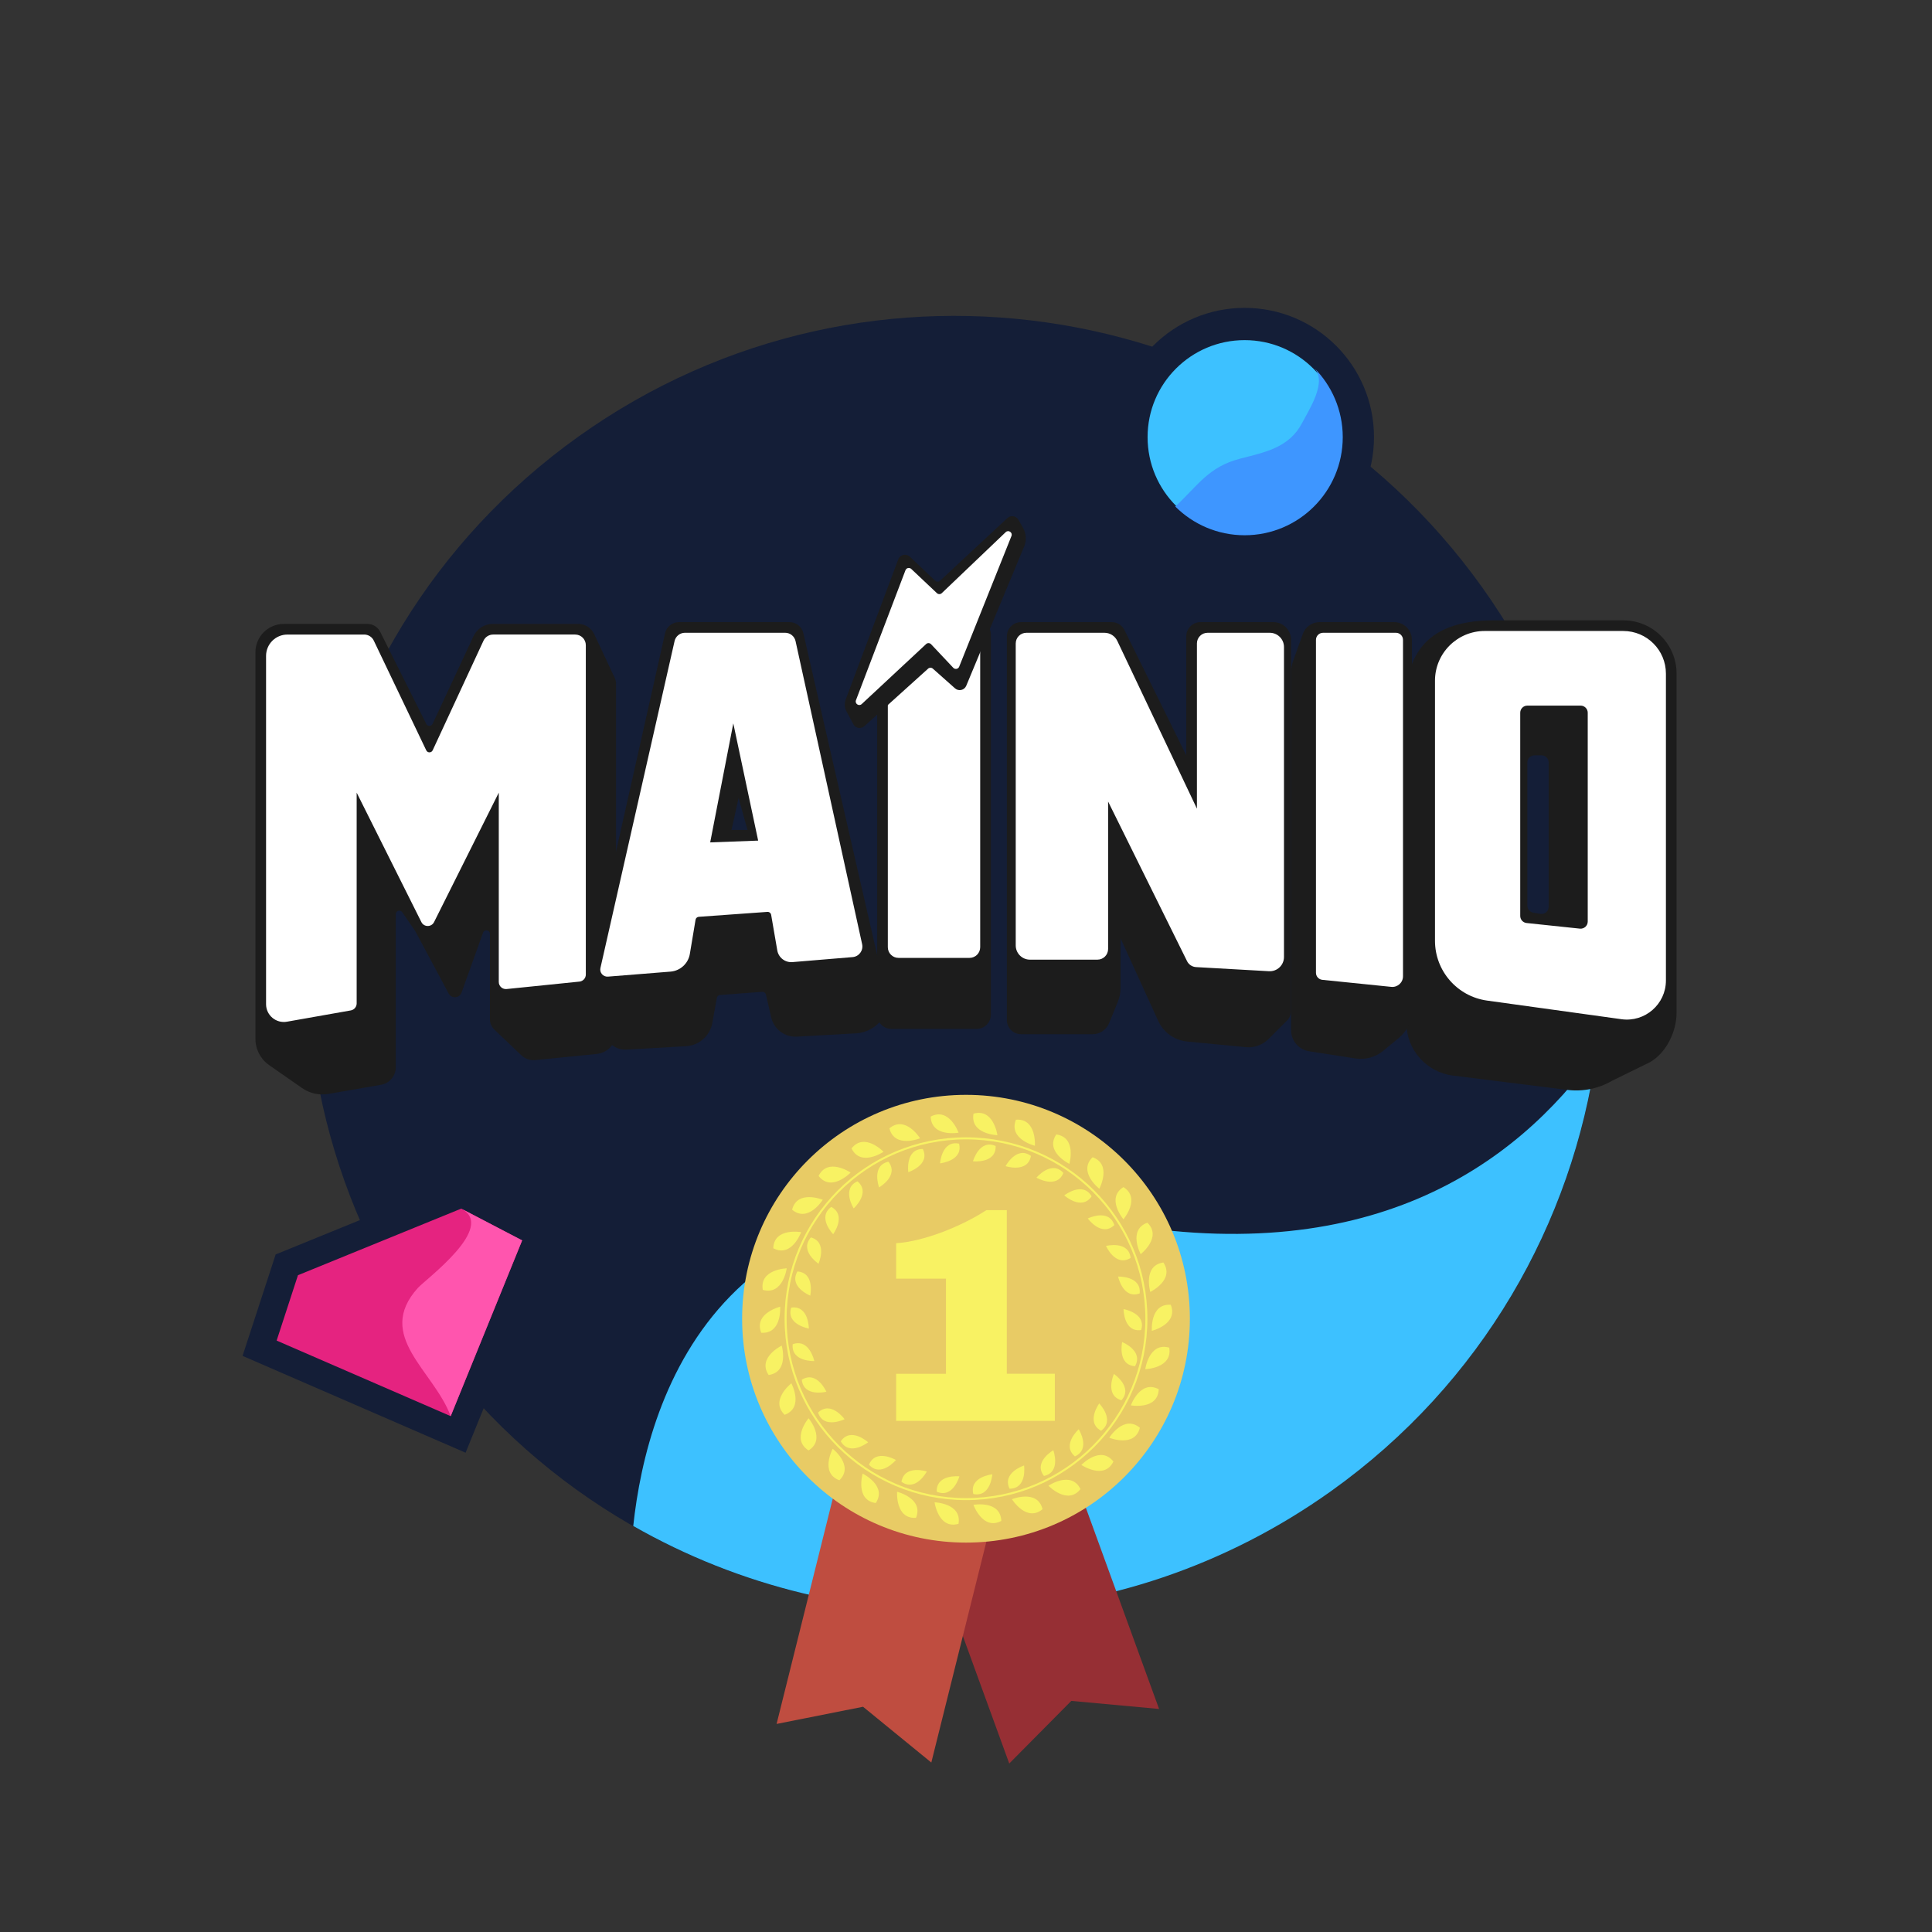 <?xml version="1.0" encoding="utf-8"?>
<!-- Generator: Adobe Illustrator 16.0.0, SVG Export Plug-In . SVG Version: 6.00 Build 0)  -->
<!DOCTYPE svg PUBLIC "-//W3C//DTD SVG 1.1//EN" "http://www.w3.org/Graphics/SVG/1.1/DTD/svg11.dtd">
<svg version="1.1" xmlns="http://www.w3.org/2000/svg" xmlns:xlink="http://www.w3.org/1999/xlink" x="0px" y="0px" width="130px"
	 height="130px" viewBox="-64.5 727.5 130 130" enable-background="new -64.5 727.5 130 130" xml:space="preserve">
<rect x="-64.5" y="727.5" width="130" height="130" fill="#333333" stroke="none"/>
<g id="Graphics">
	<g id="Back_11_">
		<path fill="#141E37" d="M-35.721,817.674c-13.986-19.593-9.445-46.815,10.147-60.801c19.594-13.991,46.814-9.446,60.805,10.145
			c13.985,19.59,9.444,46.815-10.146,60.803C5.491,841.81-21.731,837.268-35.721,817.674z"/>
		<path fill="#3DC1FF" d="M9.479,809.599c-25.327-4.975-30.419,11.722-31.369,20.581c14.317,8.179,32.675,7.851,46.975-2.359
			c10.138-7.238,16.234-18.024,17.83-29.46C37.508,805.924,27.518,813.142,9.479,809.599z"/>
	</g>
</g>
<g id="Badge">
	<g id="Badge_1_">
		<g id="Ribbon">
			<polygon fill="#962F34" points="3.41,846.162 -6.387,819.245 3.695,815.575 13.492,842.492 7.585,841.95 			"/>
			<polygon fill="#BF4D40" points="-12.245,843.5 -5.316,815.707 5.095,818.303 -1.834,846.097 -6.428,842.344 			"/>
		</g>
		<g>
			<circle fill="#E8CB65" cx="0.5" cy="816.234" r="15.064"/>
			<circle fill="none" stroke="#F8F263" stroke-width="0.137" stroke-miterlimit="10" cx="0.5" cy="816.234" r="12.138"/>
			<path fill="#F8F263" d="M11.102,815.586L11.102,815.586L11.102,815.586c0,0,1.276,0.223,1.239,1.114
				c-0.004,0.092-0.021,0.191-0.056,0.297C11.099,817.161,11.102,815.586,11.102,815.586z M11.871,819.429
				c0.598-1.041-0.865-1.626-0.865-1.626S10.675,819.343,11.871,819.429z M10.96,821.721c0.8-0.894-0.507-1.771-0.507-1.771
				S9.808,821.387,10.96,821.721z M9.593,823.772c0.969-0.707-0.128-1.837-0.128-1.837S8.536,823.207,9.593,823.772z M7.829,825.496
				c1.094-0.491,0.256-1.824,0.256-1.824S6.912,824.723,7.829,825.496z M6.375,825.084c0,0-1.366,0.784-0.63,1.73
				C6.917,826.563,6.375,825.084,6.375,825.084z M4.408,826.109c0,0-1.5,0.482-0.976,1.563
				C4.631,827.668,4.408,826.109,4.408,826.109z M2.271,826.703c0,0-1.566,0.16-1.279,1.325
				C2.165,828.274,2.271,826.703,2.271,826.703z M-1.47,827.871c1.097,0.483,1.527-1.03,1.527-1.03S-1.508,826.672-1.47,827.871z
				 M-3.844,827.204c0.972,0.702,1.708-0.69,1.708-0.69S-3.633,826.023-3.844,827.204z M-6.028,826.059
				c0.804,0.889,1.814-0.32,1.814-0.32S-5.576,824.947-6.028,826.059z M-7.926,824.483c0.602,1.037,1.841,0.064,1.841,0.064
				S-7.253,823.491-7.926,824.483z M-7.668,822.995c0,0-0.923-1.277-1.787-0.445C-9.083,823.688-7.668,822.995-7.668,822.995z
				 M-10.549,820.339c0.127,1.192,1.655,0.808,1.655,0.808S-9.531,819.706-10.549,820.339z M-9.708,819.083
				c0,0-0.325-1.541-1.452-1.134C-11.282,819.143-9.708,819.083-9.708,819.083z M-11.259,815.485
				c-0.368,1.142,1.184,1.41,1.184,1.41S-10.072,815.321-11.259,815.485z M-10.845,813.054c-0.597,1.04,0.865,1.627,0.865,1.627
				S-9.649,813.141-10.845,813.054z M-9.426,812.533c0,0,0.645-1.438-0.508-1.771C-10.734,811.655-9.426,812.533-9.426,812.533z
				 M-8.566,808.71c-0.969,0.706,0.128,1.836,0.128,1.836S-7.509,809.275-8.566,808.71z M-7.058,808.81c0,0,1.172-1.05,0.255-1.823
				C-7.897,807.477-7.058,808.81-7.058,808.81z M-5.349,807.398c0,0,1.366-0.784,0.63-1.73
				C-5.89,805.919-5.349,807.398-5.349,807.398z M-3.382,806.372c0,0,1.499-0.482,0.976-1.562
				C-3.605,804.814-3.382,806.372-3.382,806.372z M-1.245,805.778c0,0,1.566-0.16,1.279-1.324
				C-1.139,804.208-1.245,805.778-1.245,805.778z M2.495,804.611c-1.096-0.485-1.526,1.03-1.526,1.03S2.535,805.811,2.495,804.611z
				 M4.87,805.278c-0.972-0.702-1.708,0.69-1.708,0.69S4.659,806.458,4.87,805.278z M7.054,806.424
				c-0.804-0.89-1.814,0.319-1.814,0.319S6.603,807.535,7.054,806.424z M8.953,807.998c-0.602-1.036-1.841-0.063-1.841-0.063
				S8.28,808.99,8.953,807.998z M8.695,809.487c0,0,0.923,1.276,1.787,0.445C10.109,808.793,8.695,809.487,8.695,809.487z
				 M11.576,812.144c-0.128-1.192-1.656-0.808-1.656-0.808S10.557,812.776,11.576,812.144z M10.735,813.399
				c0,0,0.323,1.541,1.451,1.133C12.308,813.34,10.735,813.399,10.735,813.399z M-11.899,818.042c0,0-1.667,0.808-0.881,1.979
				C-11.384,819.821-11.899,818.042-11.899,818.042z M-11.703,822.699c1.324-0.485,0.451-2.119,0.451-2.119
				S-12.715,821.718-11.703,822.699z M-10.093,825.096c1.194-0.75,0-2.167,0-2.167S-11.288,824.346-10.093,825.096z M-8.47,824.984
				c0,0-0.874,1.635,0.451,2.12C-7.007,826.121-8.47,824.984-8.47,824.984z M-6.455,826.658c0,0-0.515,1.78,0.881,1.979
				C-4.788,827.467-6.455,826.658-6.455,826.658z M-4.136,827.877c0,0-0.133,1.848,1.274,1.753
				C-2.337,828.32-4.136,827.877-4.136,827.877z M-1.614,828.586c0,0,0.253,1.836,1.609,1.45
				C0.237,828.647-1.614,828.586-1.614,828.586z M1,828.756c0,0,0.629,1.743,1.876,1.084C2.824,828.43,1,828.756,1,828.756z
				 M3.591,828.379c0,0,0.979,1.574,2.061,0.67C5.308,827.68,3.591,828.379,3.591,828.379z M6.049,827.47
				c0,0,1.284,1.336,2.154,0.227C7.583,826.43,6.049,827.47,6.049,827.47z M8.264,826.071c0,0,1.534,1.04,2.155-0.228
				C9.547,824.734,8.264,826.071,8.264,826.071z M10.139,824.241c0,0,1.717,0.698,2.061-0.669
				C11.117,822.669,10.139,824.241,10.139,824.241z M11.593,822.063c0,0,1.824,0.326,1.876-1.085
				C12.223,820.32,11.593,822.063,11.593,822.063z M12.562,819.629c0,0,1.852-0.061,1.611-1.45
				C12.815,817.794,12.562,819.629,12.562,819.629z M13.004,817.048c0,0,1.799-0.444,1.274-1.753
				C12.871,815.198,13.004,817.048,13.004,817.048z M12.899,814.431c0,0,1.668-0.809,0.881-1.98
				C12.384,812.65,12.899,814.431,12.899,814.431z M12.703,809.772c-1.324,0.485-0.45,2.118-0.45,2.118
				S13.716,810.754,12.703,809.772z M11.093,807.377c-1.194,0.749,0,2.166,0,2.166S12.288,808.126,11.093,807.377z M9.47,807.486
				c0,0,0.874-1.634-0.451-2.119C8.007,806.35,9.47,807.486,9.47,807.486z M7.455,805.813c0,0,0.515-1.78-0.881-1.979
				C5.788,805.005,7.455,805.813,7.455,805.813z M5.136,804.596c0,0,0.133-1.849-1.274-1.755
				C3.337,804.15,5.136,804.596,5.136,804.596z M2.614,803.886c0,0-0.253-1.837-1.609-1.449
				C0.763,803.825,2.614,803.886,2.614,803.886z M0,803.716c0,0-0.629-1.742-1.876-1.083C-1.824,804.042,0,803.716,0,803.716z
				 M-2.592,804.093c0,0-0.979-1.573-2.061-0.669C-4.308,804.791-2.592,804.093-2.592,804.093z M-5.049,805.001
				c0,0-1.283-1.336-2.154-0.226C-6.583,806.041-5.049,805.001-5.049,805.001z M-7.264,806.4c0,0-1.534-1.039-2.155,0.227
				C-8.547,807.736-7.264,806.4-7.264,806.4z M-9.139,808.229c0,0-1.717-0.698-2.061,0.669
				C-10.117,809.804-9.139,808.229-9.139,808.229z M-10.593,810.409c0,0-1.824-0.327-1.876,1.083
				C-11.222,812.151-10.593,810.409-10.593,810.409z M-11.562,812.842c0,0-1.852,0.061-1.611,1.45
				C-11.815,814.678-11.562,812.842-11.562,812.842z M-12.142,816.421c0.175-0.475,0.138-0.996,0.138-0.996s-0.85,0.209-1.211,0.766
				c-0.163,0.252-0.226,0.577-0.063,0.986C-12.618,817.222-12.297,816.84-12.142,816.421z"/>
			<g>
				<path fill="#F8F263" d="M3.246,819.937h3.231v3.169H-4.201v-3.169h3.353v-6.398h-3.353v-2.387
					c1.913-0.122,4.464-1.173,6.068-2.222h1.378V819.937z"/>
			</g>
		</g>
	</g>
</g>
<g id="Icons">
	<g>
		<path fill="#3DC1FF" stroke="#141E37" stroke-width="2.171" stroke-linecap="round" stroke-miterlimit="10" d="M26.867,756.912
			c0,4.211-3.413,7.621-7.619,7.621c-4.204,0-7.615-3.41-7.615-7.621c0-4.203,3.411-7.611,7.615-7.611
			C23.455,749.301,26.867,752.709,26.867,756.912z"/>
		<path fill="#3E96FF" d="M23.919,752.247c0.916,0.92-0.329,2.806-0.791,3.69c-0.872,1.691-2.507,1.991-4.185,2.426
			c-2.139,0.557-2.819,1.79-4.36,3.222c1.196,1.192,2.844,1.931,4.666,1.931c3.645,0,6.602-2.954,6.602-6.604
			C25.85,755.092,25.11,753.443,23.919,752.247z"/>
	</g>
	<g>
		<g>
			<polygon fill="#E52380" points="-47.032,818.221 -45.202,812.608 -33.417,807.802 -28.186,810.532 -33.673,824.021 			"/>
			<path fill="#141E37" d="M-33.464,808.825l4.099,2.14l-4.81,11.825l-11.711-5.085l1.435-4.399L-33.464,808.825 M-33.368,806.779
				l-0.798,0.325l-10.988,4.48l-0.798,0.325l-0.267,0.819l-1.435,4.399l-0.524,1.607l1.551,0.674l11.711,5.085l1.745,0.757
				l0.716-1.762l4.81-11.825l0.637-1.565l-1.499-0.782l-4.099-2.14L-33.368,806.779L-33.368,806.779z"/>
		</g>
		<path fill="#FF55AE" d="M-33.464,808.825c2.396,1.25-2.393,4.749-2.929,5.348c-2.897,3.232,1.079,5.54,2.218,8.617
			c0,0,4.811-11.823,4.809-11.827C-29.366,810.963-33.462,808.826-33.464,808.825z"/>
	</g>
</g>
<g id="Logo">
	<g>
		<path fill="#1C1C1C" d="M44.727,769.241c1.98,0,3.586,1.605,3.586,3.586v22.804c0,1.275-0.677,2.693-1.779,3.336l-2.561,1.255
			c-0.906,0.529-1.961,0.745-3.002,0.615l-7.699-0.963c-1.789-0.223-3.133-1.74-3.141-3.543l-0.08-21.087
			c-0.015-3.312,1.049-6.003,5.976-6.003H44.727z M38.75,778.326c-0.265,0-0.478,0.214-0.478,0.478v9.636
			c0,0.233,0.169,0.434,0.399,0.472l0.478,0.08c0.292,0.048,0.557-0.177,0.557-0.472v-9.716c0-0.264-0.214-0.478-0.479-0.478H38.75z
			"/>
		<path fill="#1C1C1C" d="M23.166,770.151c0.171-0.474,0.621-0.79,1.125-0.79h5.017c0.66,0,1.196,0.535,1.196,1.194v24.933
			c0,0.713-0.319,1.389-0.869,1.844l-1.053,0.869c-0.527,0.436-1.214,0.624-1.89,0.519l-3.103-0.482
			c-0.699-0.109-1.214-0.71-1.214-1.417v-24.054c0-0.275,0.048-0.551,0.142-0.81L23.166,770.151z"/>
		<path fill="#1C1C1C" d="M3.249,770.317c0-0.528,0.429-0.956,0.957-0.956h6.099c0.364,0,0.696,0.206,0.857,0.533l4.16,8.432v-8.009
			c0-0.528,0.428-0.956,0.957-0.956h4.901c0.66,0,1.195,0.535,1.195,1.194v24.945c0,0.254-0.101,0.496-0.28,0.677l-1.234,1.233
			c-0.403,0.403-0.967,0.606-1.535,0.551l-3.945-0.379c-0.85-0.082-1.591-0.61-1.946-1.388l-2.536-5.558v3.354
			c0,0.312-0.06,0.618-0.178,0.905l-0.593,1.451c-0.184,0.45-0.621,0.743-1.107,0.743H4.206c-0.528,0-0.957-0.428-0.957-0.956
			V770.317z"/>
		<path fill="#1C1C1C" d="M-5.477,770.197c0-0.527,0.428-0.956,0.956-0.956h5.738c0.528,0,0.956,0.429,0.956,0.956v25.58
			c0,0.528-0.428,0.956-0.956,0.956h-5.738c-0.528,0-0.956-0.428-0.956-0.956V770.197z"/>
		<path fill="#1C1C1C" d="M-4.838,794.557c0.125,0.546,0,1.12-0.341,1.563c-0.417,0.542-1.048,0.874-1.73,0.912l-3.974,0.221
			c-0.813,0.045-1.541-0.501-1.724-1.295l-0.354-1.535c-0.027-0.114-0.133-0.192-0.25-0.185l-2.838,0.211
			c-0.109,0.008-0.198,0.089-0.218,0.196l-0.299,1.678c-0.156,0.871-0.889,1.521-1.772,1.573l-4.005,0.231
			c-0.444,0.025-0.874-0.156-1.166-0.491l-1.293-1.487c-0.399-0.459-0.556-1.081-0.423-1.675l5.477-24.367
			c0.098-0.437,0.486-0.746,0.933-0.746h7.438c0.445,0,0.832,0.308,0.932,0.741L-4.838,794.557z M-15.278,783.346h1.076
			l-0.598-2.151L-15.278,783.346z"/>
		<path fill="#1C1C1C" d="M-47.313,771.393c0-1.056,0.856-1.912,1.913-1.912h5.625c0.362,0,0.693,0.205,0.855,0.528l3.101,6.201
			c0.089,0.179,0.346,0.175,0.43-0.006l2.751-5.896c0.235-0.506,0.743-0.828,1.3-0.828h5.737c0.464,0,0.886,0.269,1.083,0.688
			l1.38,2.943c0.06,0.127,0.091,0.266,0.091,0.406v23.471c0,0.736-0.558,1.354-1.292,1.428l-4.139,0.414
			c-0.347,0.034-0.691-0.084-0.943-0.324l-1.816-1.729c-0.189-0.181-0.297-0.431-0.297-0.692v-5.745
			c0-0.269-0.374-0.333-0.464-0.081l-1.443,4.025c-0.14,0.392-0.676,0.431-0.872,0.065l-2.241-4.19l-0.879-1.278
			c-0.133-0.193-0.436-0.1-0.436,0.136v10.298c0,0.581-0.417,1.078-0.991,1.178l-3.538,0.614c-0.621,0.108-1.26-0.032-1.777-0.394
			l-2.216-1.544c-0.577-0.402-0.921-1.062-0.921-1.766V771.393z"/>
		<path fill="#FFFFFF" d="M44.727,769.958c1.584,0,2.869,1.285,2.869,2.869v20.649c0,1.595-1.41,2.823-2.991,2.604l-9.042-1.253
			c-2.01-0.278-3.506-1.996-3.506-4.024v-17.498c0-1.849,1.499-3.348,3.347-3.348H44.727z M38.272,774.979
			c-0.265,0-0.479,0.215-0.479,0.479v13.675c0,0.244,0.185,0.449,0.428,0.475l3.586,0.378c0.282,0.03,0.528-0.192,0.528-0.477
			v-14.051c0-0.264-0.214-0.479-0.479-0.479H38.272z"/>
		<path fill="#FFFFFF" d="M24.048,770.556c0-0.264,0.214-0.478,0.479-0.478h4.9c0.265,0,0.478,0.214,0.478,0.478v22.635
			c0,0.425-0.367,0.757-0.79,0.713l-4.637-0.473c-0.244-0.024-0.43-0.229-0.43-0.476V770.556z"/>
		<path fill="#FFFFFF" d="M3.847,770.795c0-0.396,0.321-0.717,0.717-0.717h5.252c0.369,0,0.706,0.212,0.864,0.546l5.358,11.288
			v-11.117c0-0.396,0.321-0.717,0.717-0.717h4.184c0.528,0,0.957,0.428,0.957,0.957v20.861c0,0.55-0.462,0.986-1.011,0.955
			l-4.907-0.277c-0.258-0.015-0.488-0.167-0.603-0.398l-5.313-10.742v9.922c0,0.396-0.32,0.717-0.717,0.717H4.803
			c-0.528,0-0.957-0.429-0.957-0.957V770.795z"/>
		<path fill="#FFFFFF" d="M-4.76,770.676c0-0.396,0.322-0.718,0.717-0.718h4.781c0.396,0,0.717,0.321,0.717,0.718v20.56
			c0,0.396-0.321,0.718-0.717,0.718h-4.781c-0.396,0-0.717-0.322-0.717-0.718V770.676z"/>
		<path fill="#FFFFFF" d="M-6.489,791.032c0.093,0.424-0.209,0.833-0.641,0.869l-4.048,0.337c-0.494,0.041-0.937-0.302-1.021-0.791
			l-0.412-2.39c-0.021-0.12-0.13-0.207-0.252-0.198l-4.617,0.331c-0.109,0.008-0.201,0.09-0.218,0.199l-0.383,2.295
			c-0.108,0.649-0.644,1.142-1.301,1.194l-4.212,0.337c-0.321,0.025-0.576-0.269-0.504-0.583l4.989-21.997
			c0.074-0.326,0.365-0.558,0.699-0.558h6.74c0.337,0,0.628,0.234,0.701,0.563L-6.489,791.032z M-16.713,784.183l3.228-0.12
			l-1.673-7.889L-16.713,784.183z"/>
		<path fill="#FFFFFF" d="M-39.996,770.197c0.276,0,0.528,0.159,0.647,0.408l3.53,7.382c0.087,0.183,0.348,0.182,0.433-0.002
			l3.419-7.372c0.117-0.254,0.371-0.416,0.65-0.416h5.519c0.396,0,0.717,0.321,0.717,0.718v22.16c0,0.245-0.186,0.45-0.43,0.475
			l-4.9,0.5c-0.282,0.028-0.527-0.191-0.527-0.475v-12.739l-4.354,8.707c-0.176,0.353-0.679,0.353-0.855,0l-4.354-8.707v14.183
			c0,0.23-0.167,0.43-0.396,0.47l-4.297,0.759c-0.732,0.129-1.403-0.434-1.403-1.177v-23.438c0-0.792,0.642-1.435,1.434-1.435
			H-39.996z"/>
		<path fill="#1C1C1C" d="M-4.057,765.137c0.12-0.321,0.529-0.415,0.777-0.18l1.704,1.619c0.092,0.087,0.235,0.088,0.328,0.002
			l4.533-4.218c0.226-0.21,0.588-0.154,0.741,0.113l0.308,0.538c0.221,0.386,0.25,0.852,0.079,1.262l-3.895,9.368
			c-0.126,0.305-0.514,0.394-0.759,0.174l-1.49-1.324c-0.091-0.081-0.229-0.08-0.319,0.001l-4.288,3.87
			c-0.23,0.209-0.596,0.144-0.742-0.131l-0.465-0.871c-0.129-0.243-0.148-0.529-0.052-0.786L-4.057,765.137z"/>
		<path fill="#FFFFFF" d="M-6.517,774.875c-0.186,0.172-0.477-0.023-0.387-0.26l3.331-8.745c0.061-0.159,0.264-0.205,0.388-0.089
			l1.727,1.63c0.093,0.088,0.237,0.088,0.329,0l4.3-4.104c0.186-0.178,0.482,0.023,0.387,0.262l-3.517,8.791
			c-0.064,0.162-0.276,0.202-0.396,0.075l-1.493-1.585c-0.09-0.097-0.241-0.102-0.337-0.012L-6.517,774.875z"/>
	</g>
</g>
</svg>
